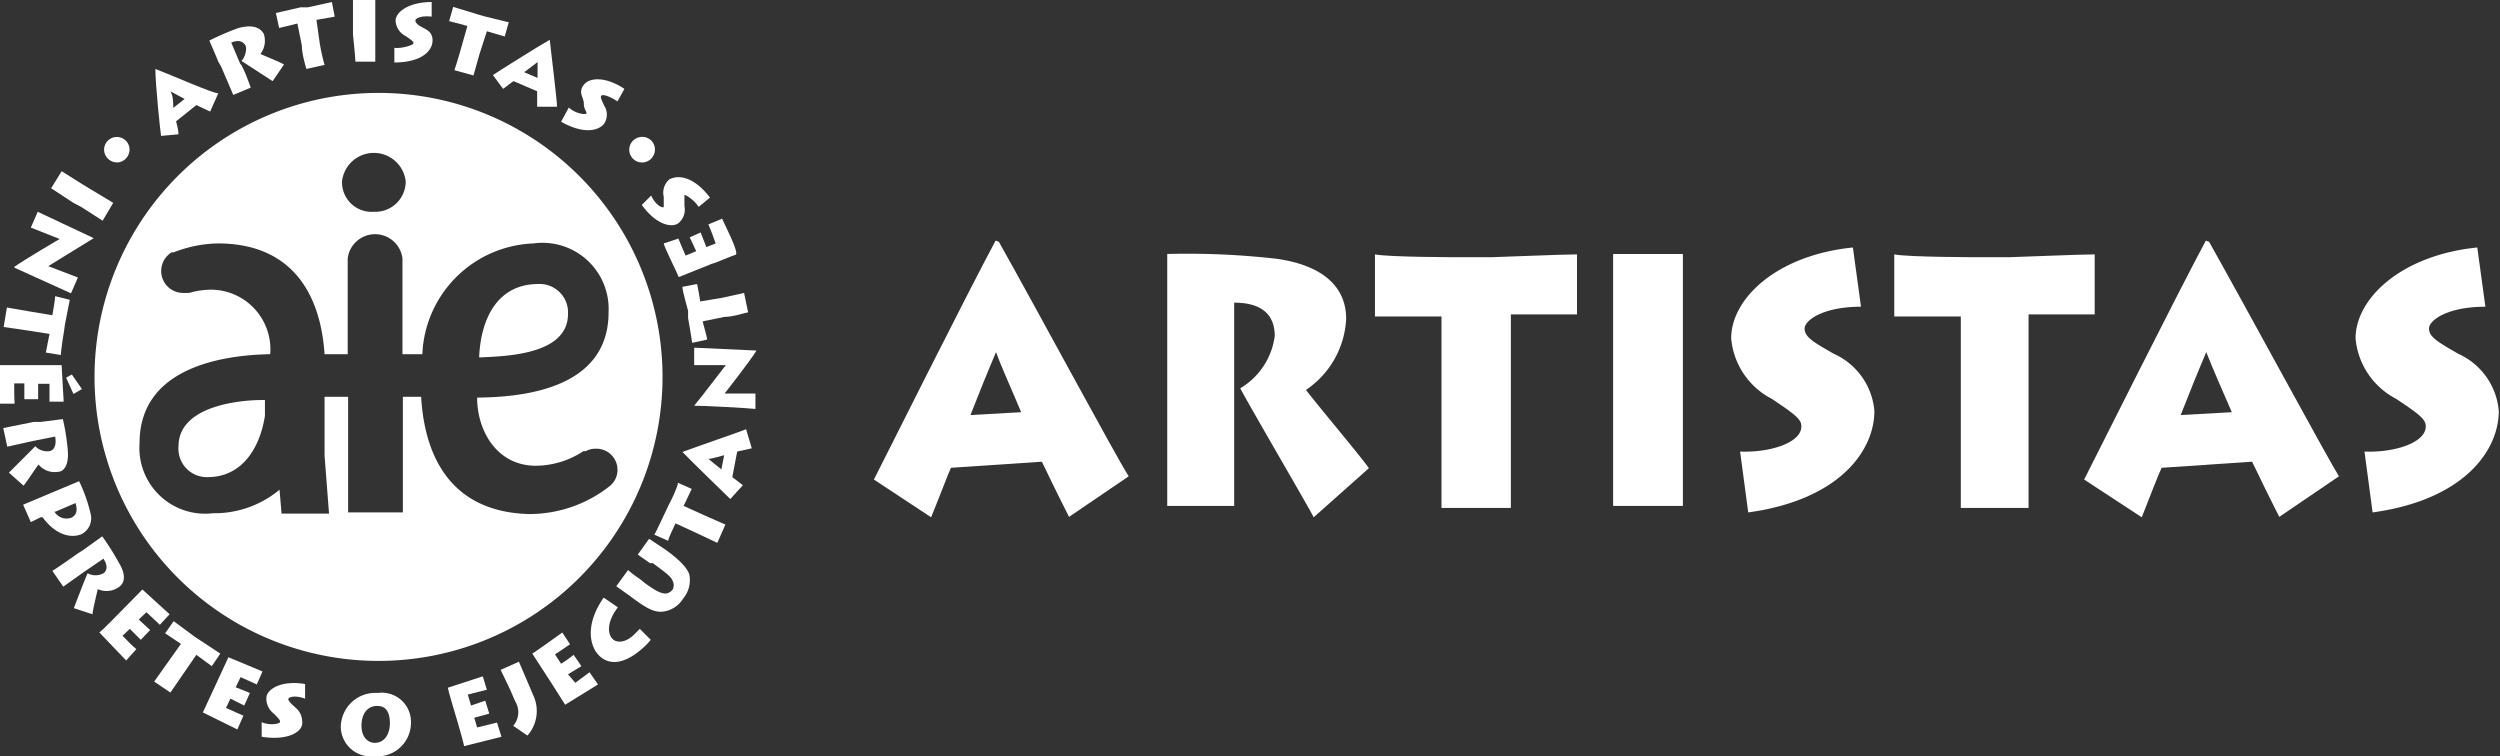<?xml version="1.0" encoding="UTF-8"?>
<svg xmlns="http://www.w3.org/2000/svg" viewBox="0 0 61.62 18.64">
  <rect x="0" y="0" width="61.62" height="18.64" fill="#333333" stroke="none"/>
  <defs>
    <style>
      .a {
        fill: none;
      }

      .b {
        fill: #fff;
      }
    </style>
  </defs>
  <g>
    <path class="a" d="M1.83,12.4l-.49.21a.35.35,0,0,0,.39.15C1.84,12.71,1.9,12.61,1.83,12.4Z"></path>
    <path class="a" d="M4.55,2.44,4.2,2.25c0,.11,0,.28.07.41Z"></path>
    <path class="a" d="M17.78,11.57l.07-.35c-.13,0-.3.08-.39.09Z"></path>
    <path class="a" d="M9.28,17.4c-.24,0-.37.23-.37.49s.16.43.33.42.38-.16.37-.48S9.49,17.4,9.28,17.4Z"></path>
    <path class="a" d="M23.92,10.23l1.25-.07c-.2-.5-.49-1.12-.62-1.48C24.37,9.1,24.11,9.74,23.92,10.23Z"></path>
    <path class="a" d="M53.75,10.23,55,10.16c-.21-.5-.49-1.12-.63-1.48C54.2,9.1,53.94,9.74,53.75,10.23Z"></path>
    <path class="a" d="M13.25,1.53l-.33.25.33.14Z"></path>
    <path class="b" d="M24.54,5.93c-.72,1.34-2.77,5.44-3,5.89l1.41.93c.17-.41.43-1.1.49-1.22l2.24-.15c.07.15.45.93.67,1.36l1.47-1c-.32-.5-2.31-4.2-3.2-5.78Zm-.62,4.3c.19-.49.45-1.13.63-1.55.13.36.42,1,.62,1.48Z"></path>
    <path class="b" d="M33.18,7.86c0-.81-.6-1.32-1.7-1.48a19.41,19.41,0,0,0-2.71-.12c0,.16,0,2.06,0,2.32V9.3c0,.19,0,3,0,3.17h1.65c0-.13,0-2.34,0-2.68V7.46c.8,0,1,.41,1,.82a1.76,1.76,0,0,1-.85,1.29c.2.39,1.64,2.85,1.81,3.18l1.36-1.21c-.19-.28-1.33-1.63-1.55-1.93A2.24,2.24,0,0,0,33.18,7.86Z"></path>
    <path class="b" d="M36.06,6.34c-.08,0-1.84,0-2.17-.07V7.8c.23,0,1.28,0,1.64,0,0,0,0,4.49,0,4.72h1.71c0-.17,0-1.38,0-2.28V7.75l1.63,0V6.27c-.36,0-2,.07-2.12.07Z"></path>
    <path class="b" d="M39.76,6.26c0,.21,0,5.83,0,6.21h1.72c0-.2,0-3.59,0-3.59,0-1.05,0-2.47,0-2.62Z"></path>
    <path class="b" d="M45.2,8.72c-.49-.28-.72-.41-.72-.62s.46-.54,1.39-.54l-.2-1.46c-1.88.19-3,1.26-3,2.24a1.86,1.86,0,0,0,1,1.49c.6.4.73.51.73.68,0,.41-.79.65-1.51.62l.2,1.5c2.26-.31,3.11-1.53,3.11-2.5A1.7,1.7,0,0,0,45.2,8.72Z"></path>
    <path class="b" d="M50,7.75l1.63,0V6.27c-.36,0-2,.07-2.12.07h-.65c-.08,0-1.84,0-2.17-.07V7.8c.23,0,1.28,0,1.64,0,0,0,0,4.49,0,4.72H50c0-.17,0-1.38,0-2.28Z"></path>
    <path class="b" d="M54.37,5.93c-.72,1.34-2.77,5.44-3,5.89l1.42.93c.16-.41.43-1.1.49-1.22l2.23-.15c.07.15.45.93.67,1.36l1.47-1c-.31-.5-2.31-4.2-3.2-5.78Zm-.62,4.3c.19-.49.45-1.13.63-1.55.14.36.42,1,.63,1.48Z"></path>
    <path class="b" d="M60.59,8.72c-.48-.28-.72-.41-.72-.62s.46-.54,1.39-.54l-.2-1.46c-1.88.19-3,1.26-3,2.24a1.86,1.86,0,0,0,1,1.49c.6.4.73.51.73.68,0,.41-.79.65-1.51.62l.2,1.5c2.26-.31,3.11-1.53,3.11-2.5A1.7,1.7,0,0,0,60.59,8.72Z"></path>
    <path class="b" d="M5.12,11.76c.83,0,1.28-.69,1.41-1.51,0-.13,0-.26,0-.39C5.92,9.85,4.4,10,4.4,11A.7.7,0,0,0,5.12,11.76Z"></path>
    <path class="b" d="M14,7.74A.7.7,0,0,0,13.27,7c-1,0-1.42.84-1.46,1.81C12.46,8.78,14,8.75,14,7.74Z"></path>
    <path class="b" d="M9.33,2.29a7,7,0,1,0,7,7A7,7,0,0,0,9.33,2.29Zm1.05,7.49H9.93v2.85H8.58V9.78H8v1.45l.11,1.43H6.94l-.05-.59a2.5,2.5,0,0,1-1.64.58,1.62,1.62,0,0,1-1.81-1.73C3.44,9,5.61,8.75,6.66,8.73A1.47,1.47,0,0,0,5.23,7.14a2,2,0,0,0-.57.08h0l-.15,0h0a.54.54,0,0,1-.28-1l.05,0h0A3.11,3.11,0,0,1,5.37,6C7.09,6,7.89,7.11,8,8.73h.57V6.37a.68.68,0,0,1,1.35,0V8.73h.49A2.85,2.85,0,0,1,13.15,6,1.63,1.63,0,0,1,15,7.7c0,1.92-2.19,2.09-3.24,2.1,0,.81.48,1.68,1.45,1.68a2.16,2.16,0,0,0,1.17-.36l.06,0a.48.48,0,0,1,.24-.06h0a.52.52,0,0,1,.54.52.51.51,0,0,1-.19.4,3.2,3.2,0,0,1-2,.69C11.27,12.62,10.48,11.46,10.38,9.78ZM10,4.47a.75.75,0,0,1-.79.75.73.73,0,0,1-.78-.75.79.79,0,0,1,1.57,0Z"></path>
    <path class="b" d="M15.88,4a.32.32,0,0,0,.26-.36.31.31,0,0,0-.37-.26.31.31,0,1,0,.11.62Z"></path>
    <path class="b" d="M2.93,4a.32.32,0,0,0,.26-.36.31.31,0,0,0-.62.1A.32.32,0,0,0,2.93,4Z"></path>
    <path class="b" d="M4.4,3.31c0-.11-.05-.28-.06-.32l.5-.4.34.16.2-.45c-.14,0-1.13-.44-1.55-.6h0c0,.38.12,1.53.14,1.65Zm.15-.87-.28.22c0-.13,0-.3-.07-.41Z"></path>
    <path class="b" d="M5.45,1.64l.3.7.43-.18S6,1.64,5.92,1.57L5.7,1.05c.21-.09.31,0,.35.07s0,.29-.1.38l.77.5L7,1.59c-.07-.05-.5-.22-.58-.26a.54.54,0,0,0,.08-.5C6.39.65,6.18.61,5.88.69A6.2,6.2,0,0,0,5.16,1s.2.46.22.52Z"></path>
    <path class="b" d="M7.33.58l.11.54c0,.23.1.52.11.58L8,1.6a4.92,4.92,0,0,1-.12-.54L7.8.49,8.25.41,8.18.05,7.59.18l-.18,0L6.8.32l.08.37Z"></path>
    <path class="b" d="M8.76,1.52l.49,0c0-.05,0-.43,0-.64V.63c0-.25,0-.59,0-.63L8.7,0c0,.05,0,.85,0,.85S8.76,1.42,8.76,1.52Z"></path>
    <path class="b" d="M9.72,1.18l0,.36c.65,0,.92-.27.94-.51s-.15-.3-.26-.36S10.23.55,10.24.5s.14-.12.4-.09l0-.36c-.53,0-.87.22-.89.45A.45.45,0,0,0,10,.89c.16.11.2.14.19.18S9.92,1.2,9.72,1.18Z"></path>
    <path class="b" d="M11.37,1.17c-.06.22-.15.51-.17.56l.47.13.15-.53L12,.77l.44.13.1-.35L11.93.4,11.76.35,11.17.17l-.1.35.45.12Z"></path>
    <path class="b" d="M12.4,2.19c.09-.06.23-.18.26-.19l.58.25s0,.26,0,.38l.49,0c0-.15-.13-1.2-.18-1.65h0c-.33.19-1.3.8-1.4.87Zm.85-.66v.39l-.33-.14Z"></path>
    <path class="b" d="M14.89,3.05a.41.41,0,0,0,0-.45c-.06-.14-.1-.2-.07-.24s.19,0,.4.14l.17-.31c-.45-.3-.85-.29-1-.1s0,.31,0,.46.09.22.06.25-.27,0-.43-.15L13.83,3C14.37,3.31,14.75,3.23,14.89,3.05Z"></path>
    <path class="b" d="M2,5.1l.53.34L2.79,5l-.73-.44-.54-.34-.26.42L1.81,5Z"></path>
    <path class="b" d="M.36,6.6l1.39.63.17-.39-.73-.28,1.12-.69v0L.93,5.22l-.17.39.71.28S.6,6.4.35,6.58Z"></path>
    <path class="b" d="M1.22,8.23s-.08.42-.09.46l.37.06c0-.1.07-.56.08-.6L1.6,8s.1-.51.12-.61L1.36,7.3c0,.07-.05.37-.07.47L.75,7.68l-.58-.1-.08.48.55.08Z"></path>
    <polygon class="b" points="1.63 9.31 1.81 9.71 2.02 9.59 1.77 9.23 1.63 9.31"></polygon>
    <path class="b" d="M.35,9.45H.6v.39H.94c0-.1,0-.34,0-.38h.28s0,.37,0,.44h.35c0-.08-.05-.79-.05-.9H0c0,.11,0,.88,0,.95H.36C.35,9.82.35,9.5.35,9.45Z"></path>
    <path class="b" d="M1.22,11.12A.41.41,0,0,1,.87,11l-.65.65.36.32c.06-.06.31-.45.37-.52a.51.51,0,0,0,.47.18c.19,0,.28-.23.25-.54a5.54,5.54,0,0,0-.12-.76L1,10.4l-.17,0-.75.15.1.46.63-.14.55-.11C1.4,11,1.32,11.1,1.22,11.12Z"></path>
    <path class="b" d="M2,13.17a.44.44,0,0,0,.23-.52,3.82,3.82,0,0,0-.28-.79l-1.38.58.19.43L1,12.75l.05,0C1.35,13.16,1.72,13.28,2,13.17Zm-.63-.56.49-.21c.07.21,0,.31-.1.36A.35.35,0,0,1,1.34,12.61Z"></path>
    <path class="b" d="M2.93,14.47c.16-.11.17-.32,0-.6a6.43,6.43,0,0,0-.41-.65l-.46.33-.14.09s-.58.41-.63.43l.27.39.52-.37.47-.32c.12.19.08.3,0,.36a.41.41,0,0,1-.39,0c-.05.1-.31.78-.34.86l.46.15c0-.08.11-.53.13-.62A.52.52,0,0,0,2.93,14.47Z"></path>
    <path class="b" d="M3.61,15.09l.33.31.24-.26-.67-.61-.62.63s-.35.36-.44.43l.66.69L3.36,16c-.08-.06-.3-.29-.34-.33l.18-.17.27.27.23-.24-.28-.26Z"></path>
    <path class="b" d="M5.43,16.11l-.5-.33-.15-.1-.5-.37-.21.3.39.26-.32.45-.34.48.4.27.31-.45.33-.48.38.28Z"></path>
    <path class="b" d="M6.33,16.87l.14-.32-.84-.35-.37.8L5,17.56l.85.42L6,17.64l-.43-.19.11-.23.34.17.14-.31-.35-.14.12-.25Z"></path>
    <path class="b" d="M6.57,17.16a.46.46,0,0,0,.18.43c.14.14.16.17.15.21s-.25.09-.45,0l0,.36c.63.1,1-.11,1-.34s-.1-.32-.19-.4-.17-.16-.15-.2.16-.09.41,0l0-.36C7,16.77,6.63,16.94,6.57,17.16Z"></path>
    <path class="b" d="M9.31,17.08a.85.85,0,0,0-.91.85.74.74,0,0,0,.82.71.83.83,0,0,0,.91-.83A.72.72,0,0,0,9.31,17.08Zm-.07,1.23c-.17,0-.33-.14-.33-.42s.13-.48.37-.49.33.16.33.43S9.47,18.31,9.24,18.31Z"></path>
    <path class="b" d="M11.76,17.93l-.07-.24.37-.1-.1-.32-.35.12-.08-.27L12,17l-.1-.33-.86.28c0,.06.24.85.24.85s.14.48.16.59l.92-.23-.11-.35Z"></path>
    <path class="b" d="M13,16.8l-.21-.49-.45.2s.21.44.23.48l.13.3a.51.51,0,0,1-.05.6l.35.24a.91.91,0,0,0,.14-1Z"></path>
    <path class="b" d="M14.18,16.83,14,16.62l.33-.2-.19-.28a3.13,3.13,0,0,1-.31.22l-.15-.23.37-.25-.19-.29c-.07.05-.64.46-.74.52l.48.74.33.52.81-.5-.21-.3Z"></path>
    <path class="b" d="M15.62,15.65c-.2.19-.42.21-.53.09s-.14-.41.14-.77l-.35-.24c-.43.61-.37,1.14-.14,1.4s.62.29,1.13-.18a1.41,1.41,0,0,0,.17-.18l-.27-.27Z"></path>
    <path class="b" d="M16.42,13.56,16,13.28l-.28.39.3.21.07,0c.38.28.45.34.49.44a.23.23,0,0,1,0,.21.25.25,0,0,1-.17.1c-.12,0-.26-.07-.53-.27l-.11-.09a2.43,2.43,0,0,1-.29-.22l-.29.4.35.25c.41.31.56.37.74.38a.68.68,0,0,0,.56-.33.7.7,0,0,0,.15-.59C16.94,14,16.75,13.8,16.42,13.56Z"></path>
    <path class="b" d="M16.85,12.47l.2-.42-.34-.15c0,.1-.21.52-.23.55l-.08.17s-.22.47-.27.56l.34.15c0-.06.14-.34.18-.43l.5.23.53.25.2-.45-.5-.22Z"></path>
    <path class="b" d="M18.53,11.05l-.14-.47c-.14.06-1.14.4-1.57.56v0c.26.27,1.09,1.07,1.18,1.16l.31-.34-.26-.2.12-.63Zm-.75.52-.32-.26c.09,0,.26-.06.39-.09Z"></path>
    <path class="b" d="M18.64,8.64l-1.53-.07V9h.78c-.06.07-.57.75-.78,1v0c.28,0,1.36.06,1.51.08V9.7h-.76s.62-.79.78-1.05Z"></path>
    <path class="b" d="M17.26,7.43S17.19,7,17.18,7l-.36.07c0,.1.13.55.14.59l0,.18s.09.51.1.61l.37-.08c0-.06-.09-.35-.11-.45l.54-.11c.23,0,.52-.11.58-.11l-.1-.48-.54.12Z"></path>
    <path class="b" d="M17.64,6l-.23.09s-.12-.31-.14-.36L17,5.85l.16.34-.26.11s-.15-.34-.18-.42L16.36,6c0,.07.33.72.37.83l.82-.33c.05,0,.47-.19.58-.22s-.31-.82-.33-.89l-.34.14C17.51,5.64,17.62,5.94,17.64,6Z"></path>
    <path class="b" d="M15.82,5.05c.31.44.69.58.89.46a.43.43,0,0,0,.16-.43c0-.2,0-.24,0-.27s.25.12.35.29l.28-.23c-.39-.51-.77-.57-1-.45a.43.43,0,0,0-.14.43c0,.15,0,.22,0,.25s-.18,0-.31-.28Z"></path>
  </g>
</svg>
